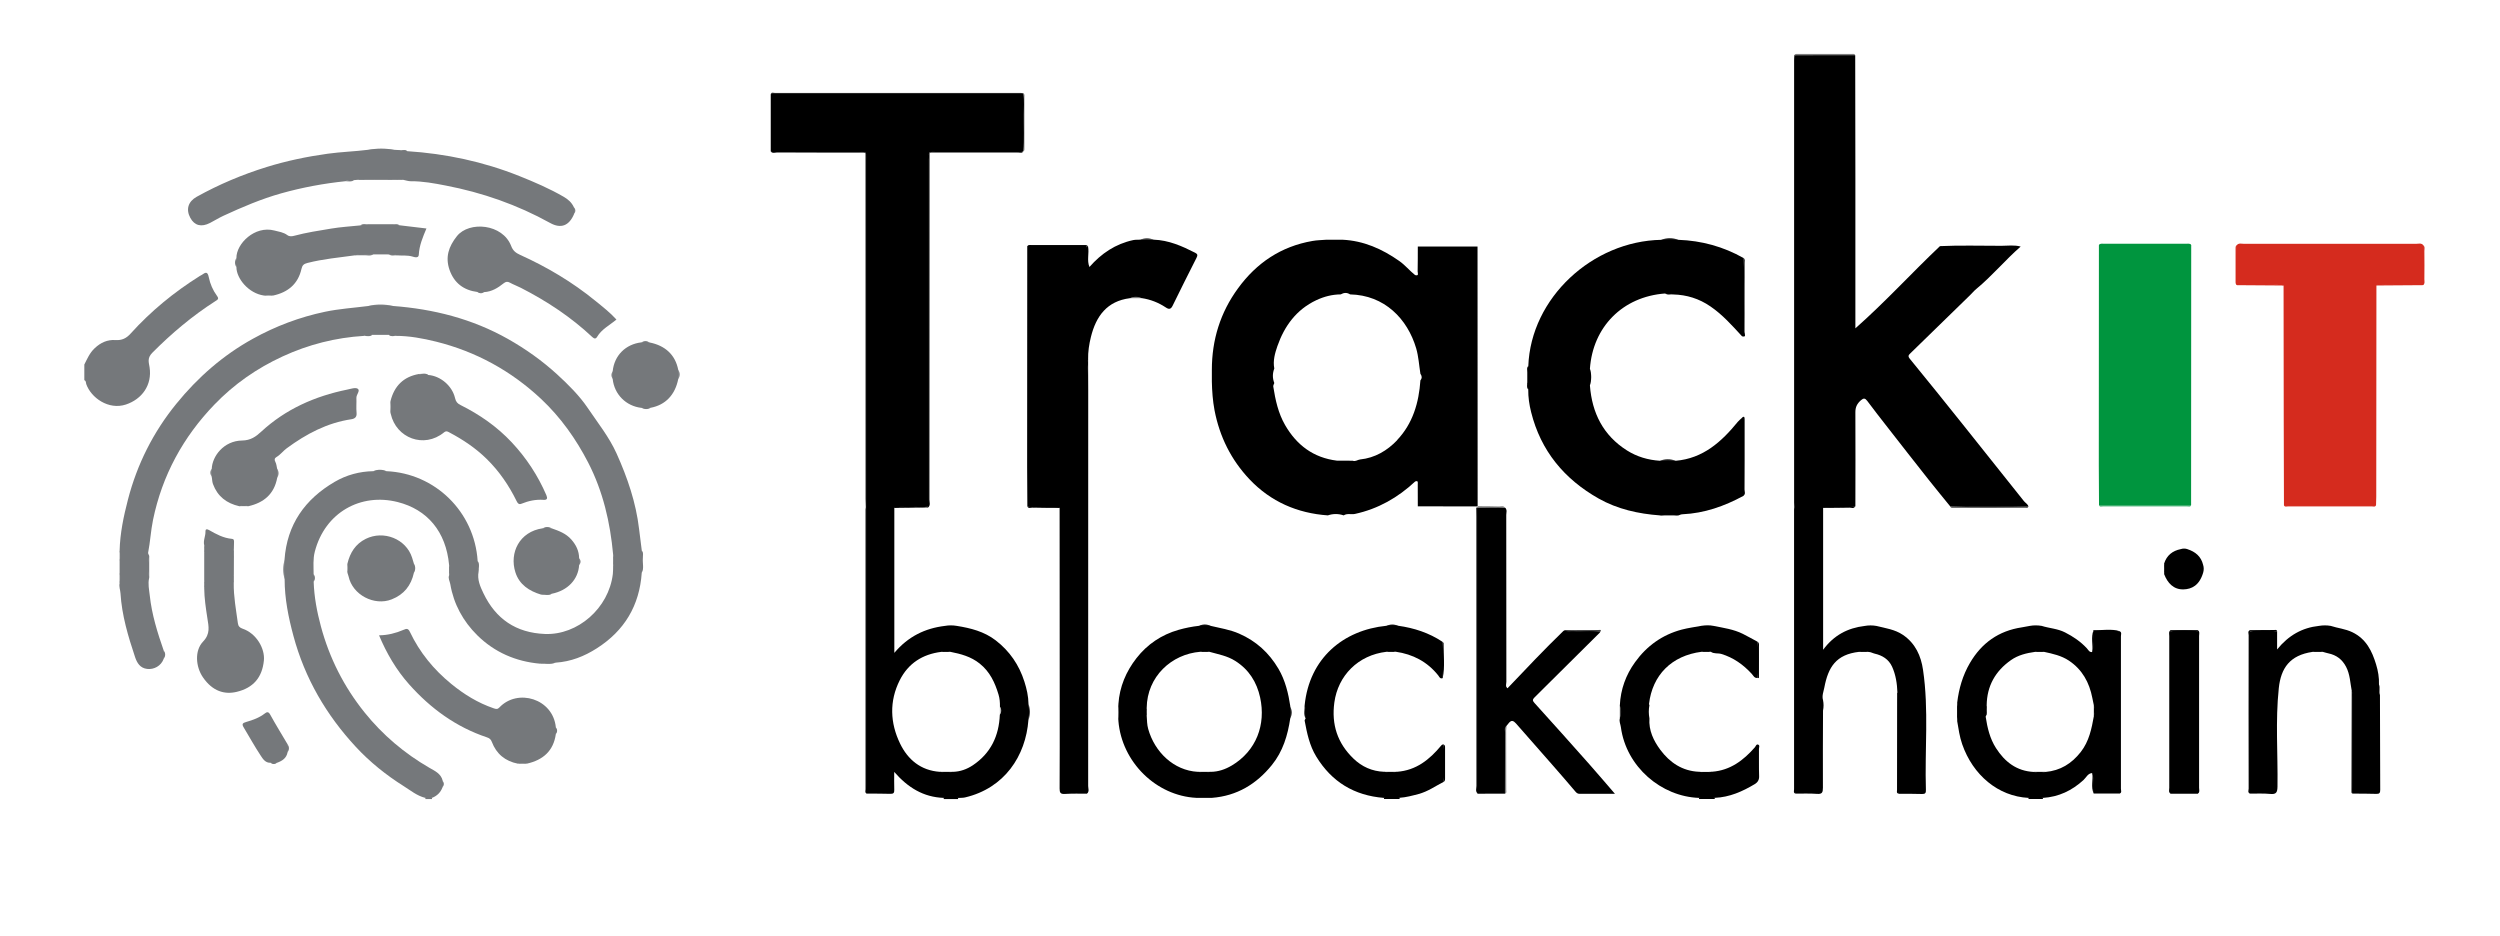 <?xml version="1.0" encoding="UTF-8"?>
<svg id="Livello_1" xmlns="http://www.w3.org/2000/svg" viewBox="0 0 460.43 172.43">
  <defs>
    <style>
      .cls-1 {
        fill: #00953e;
      }

      .cls-2 {
        fill: #3f3f3f;
      }

      .cls-3 {
        fill: #bfbfbf;
      }

      .cls-4 {
        fill: #d52b1e;
      }

      .cls-5 {
        fill: #414141;
      }

      .cls-6 {
        fill: #75787b;
      }

      .cls-7 {
        fill: #3faf6e;
      }

      .cls-8 {
        fill: #7f7f7f;
      }

      .cls-9 {
        fill: #404040;
      }
    </style>
  </defs>
  <path class="cls-6" d="m15.52,67.16c.54-1.07.99-2.16,1.92-3.03,1.11-1.05,2.36-1.6,3.83-1.5,1.19.08,2.01-.33,2.79-1.2,3.73-4.13,8-7.63,12.72-10.59.13-.08.28-.14.41-.23.62-.43,1.03-.7,1.26.44.24,1.22.76,2.41,1.51,3.44.39.53.19.67-.28.96-4.25,2.72-8.07,5.94-11.63,9.52-.99,1-.63,1.79-.5,2.68.5,3.3-1.44,5.88-4.36,6.85-3.2,1.06-6.42-1.24-7.31-3.77-.08-.24,0-.59-.35-.71v-2.87Z"/>
  <path d="m257.77,146.95c0,.07,0,.13-.01.2h-2.88c.02-.07.02-.14,0-.21.97-.59,1.94-.6,2.9,0Z"/>
  <path d="m312.92,147.16c0-.07,0-.14-.01-.21.97-.6,1.94-.6,2.9,0,0,.07-.01.13-.01.2h-2.88Z"/>
  <path d="m376.25,146.95c0,.07-.01.13-.01.2h-2.64c0-.07,0-.13-.01-.2.89-.59,1.78-.59,2.66,0Z"/>
  <path d="m173.81,147.16c0-.07,0-.14-.01-.21.89-.58,1.78-.59,2.66.01,0,.07,0,.13-.01.2h-2.64Z"/>
  <path class="cls-6" d="m78.35,147.16c0-.07,0-.13-.01-.2.4-.39.81-.39,1.22,0,0,.07-.01.14,0,.21h-1.2Z"/>
  <path d="m342.41,120.05c-4.28.48-5.71,2.83-6.42,6.58-.14.74-.48,1.51-.24,2.31.13.64.13,1.29,0,1.93-.01,4.74-.05,9.48-.02,14.22,0,.86-.15,1.19-1.08,1.12-1.31-.1-2.63-.04-3.95-.05-.27-.4-.13-.85-.14-1.28,0-17.12,0-34.25,0-51.37,0-27.3,0-54.61,0-81.91,0-.48-.06-.96.06-1.43.81-.28,1.66-.11,2.48-.12,2.47-.03,4.95-.02,7.42,0,.39,0,.8-.13,1.16.14,0,7.57.02,15.15.03,22.72,0,9.13,0,18.26,0,27.56,5.5-4.85,10.35-10.19,15.58-15.14,3.77-.18,7.55-.05,11.32-.06,1.18,0,2.37-.19,3.54.14-2.84,2.47-5.24,5.39-8.15,7.79-.43.35-.79.79-1.19,1.18-3.65,3.56-7.29,7.12-10.95,10.67-.37.36-.53.54-.09,1.07,3.3,4.02,6.55,8.08,9.8,12.14,3.73,4.67,7.45,9.35,11.18,14.03.27.33.69.53.83.97-.03.02-.07.06-.1.06-4.76.11-9.52.16-14.27-.02-1.35-1.66-2.71-3.31-4.04-4.99-2.54-3.21-5.06-6.44-7.58-9.67-1.25-1.6-2.49-3.19-3.7-4.81-.38-.51-.67-.54-1.14-.13-.69.6-1.05,1.24-1.04,2.23.04,5.78,0,11.56,0,17.34-1.56.29-3.13.04-4.69.14-.42.02-.87-.15-1.25.15v26.11c1.98-2.69,4.54-4.02,7.65-4.39.72-.13,1.45-.13,2.17,0,1.67.42,3.37.63,4.87,1.64,2.32,1.57,3.34,3.9,3.71,6.45,1.09,7.34.3,14.74.53,22.11.02.55-.11.77-.71.75-1.43-.05-2.87-.03-4.31-.04-.27-.4-.13-.85-.13-1.28-.01-5.37,0-10.73-.01-16.1,0-.43.08-.88-.09-1.3-.06-1.63-.3-3.23-.98-4.73-.63-1.38-1.81-2.08-3.21-2.4-.38-.09-.72-.31-1.11-.31-.56-.15-1.13-.13-1.69-.01Z"/>
  <path class="cls-6" d="m79.56,146.95c-.41,0-.81,0-1.22,0-1.53-.37-2.72-1.37-4.01-2.18-3.22-2.03-6.19-4.41-8.77-7.19-5.47-5.89-9.42-12.66-11.52-20.47-.92-3.43-1.62-6.87-1.62-10.43-.15-1.2-.12-2.4-.02-3.6.45-6.48,3.77-11.15,9.26-14.35,2.15-1.25,4.55-1.91,7.07-1.95.82-.17,1.63-.16,2.45,0,8.93.39,16.2,7.44,16.79,16.53.24.63-.07,1.32.18,1.95-.3,1.47.31,2.8.89,4.01,2.26,4.71,5.98,7.28,11.33,7.49,6,.24,11.75-4.72,12.5-11.05.06-.47.03-.95.05-1.43.13-.72.13-1.44,0-2.16-.54-5.9-1.85-11.59-4.58-16.9-2.26-4.39-5.09-8.37-8.69-11.75-5.52-5.17-11.99-8.72-19.34-10.55-2.43-.6-4.92-1.07-7.46-1.06-.38-.24-.84.02-1.23-.19h-3.11c-.47.21-1-.06-1.47.19-5.23.32-10.2,1.58-14.98,3.78-4.76,2.19-8.97,5.13-12.56,8.86-5.77,5.99-9.63,13.05-11.32,21.26-.41,2-.51,4.04-.9,6.03-.03.16.12.36.19.55-.15,1.37-.15,2.74,0,4.11-.26,1.08,0,2.16.11,3.21.37,3.5,1.42,6.85,2.57,10.16.16.5.14.99.01,1.49-.49,1.37-1.83,2.03-3.05,1.89-1.33-.16-1.87-1.12-2.23-2.17-1.28-3.83-2.44-7.7-2.69-11.77-.04-.62-.31-1.22-.16-1.86.12-.64.13-1.28,0-1.92,0-.72,0-1.43,0-2.15.14-.64.13-1.28,0-1.92.08-3.2.73-6.3,1.53-9.38,1.69-6.53,4.67-12.45,8.91-17.66,3.94-4.85,8.59-8.94,14.12-11.99,4.18-2.32,8.61-3.98,13.26-4.96,2.61-.55,5.29-.72,7.95-1.06,1.52-.14,3.04-.12,4.56-.01,7.48.56,14.62,2.37,21.18,6.07,3.26,1.84,6.3,4,9.08,6.54,2.08,1.91,4.08,3.89,5.65,6.21,1.84,2.73,3.92,5.32,5.29,8.36,2,4.45,3.57,9.02,4.14,13.9.15,1.32.33,2.65.5,3.97.18.49.05,1,.09,1.5-.05.87.11,1.74-.1,2.61-.42,6.02-3.18,10.64-8.27,13.89-2.31,1.48-4.8,2.46-7.57,2.64-.96.25-1.95-.08-2.91.19-4.45-.4-8.37-2.1-11.54-5.23-2.61-2.58-4.35-5.75-4.97-9.42-.09-.53-.44-1.04-.22-1.61.13-.64.14-1.28,0-1.92-.57-6.18-4.04-10.22-9.48-11.59-6.79-1.71-13.37,1.9-15.25,9.13-.36,1.38-.22,2.75-.22,4.13.14.48.12.96.01,1.44.09,2.79.61,5.52,1.33,8.2,1.57,5.84,4.26,11.15,8.05,15.86,3.32,4.13,7.32,7.52,11.92,10.18,1.02.59,2.14,1.07,2.46,2.38.09.41.13.82-.03,1.22-.35.94-1,1.58-1.93,1.94Z"/>
  <path d="m305.7,94.92c-3.96-.29-7.79-1.14-11.27-3.1-6.33-3.58-10.66-8.78-12.44-15.92-.34-1.36-.55-2.75-.53-4.16-.14-.4-.05-.82-.07-1.23,0-.62,0-1.24,0-1.86.03-.41-.07-.83.08-1.24.47-12.55,11.83-23.01,24.47-23.24,1.06-.16,2.12-.16,3.18,0,4.27.15,8.27,1.25,11.99,3.35.19,2.38.05,4.76.08,7.14.03,2.11.02,4.21,0,6.32,0,.32.29.83-.36.95-1.81-1.97-3.58-3.97-5.82-5.5-2.08-1.43-4.36-2.14-6.86-2.2-.47-.25-1,.03-1.47-.18-7.91.58-13.33,6.23-13.86,13.84.12,1.04.12,2.09,0,3.13.39,5.05,2.44,9.16,6.81,11.93,1.85,1.17,3.9,1.77,6.09,1.91.97-.13,1.93-.12,2.9,0,5.04-.43,8.43-3.49,11.43-7.17.22-.27.51-.49.77-.73.44,0,.38.32.38.59,0,4.49.01,8.98,0,13.47,0,.13-.08.22-.14.32-3.49,1.89-7.17,3.19-11.17,3.37-.29.01-.52.12-.77.22-1.13-.15-2.27-.15-3.4,0Z"/>
  <path d="m208.09,54.92c-4.22.54-6.22,3.31-7.17,7.12-.34,1.37-.55,2.75-.52,4.16-.18.57-.05,1.15-.09,1.73,0,25.61,0,51.23,0,76.84,0,.47.15.96-.13,1.4-1.36,0-2.72-.03-4.07.05-.83.05-.96-.26-.96-1,.03-5.14.02-10.29.02-15.43,0-12.08-.01-24.16-.02-36.25-1.23-.34-2.49-.06-3.73-.16-.74-.06-1.49.15-2.21-.13-.01-2.43-.04-4.86-.04-7.3,0-13.52.01-27.04.02-40.56.36-.27.77-.14,1.15-.14,3.22-.01,6.45,0,9.67,0,.68.9.11,1.94.31,2.89.08.35-.32.87.33,1.03,2.17-2.48,4.79-4.25,8.05-4.95.42-.09.87-.05,1.3-.08.82-.16,1.64-.16,2.45,0,2.79.09,5.25,1.18,7.68,2.42.46.23.46.47.23.93-1.5,2.94-2.96,5.89-4.41,8.84-.33.66-.68.68-1.28.27-1.33-.88-2.79-1.45-4.38-1.69-.73-.15-1.47-.15-2.2,0Z"/>
  <path class="cls-4" d="m420.64,93.02c-.01-5.18-.03-10.37-.04-15.55-.01-8.29-.02-16.59-.03-24.88-.92-.34-1.88-.1-2.82-.14-1.94-.09-3.89.12-5.82-.11-.11-2.4-.19-4.8.04-7.19h0c.33-.21.7-.12,1.05-.12,10.73,0,21.46,0,32.19,0,.35,0,.72-.1,1.05.12h0c.24,2.38.13,4.78.06,7.17-2.46.28-4.92.04-7.38.13-.42.02-.88-.15-1.27.14,0,12.96-.02,25.92-.03,38.88,0,.52-.02,1.04-.04,1.55-.21.17-.45.13-.69.13-5.19,0-10.38,0-15.58,0-.24,0-.48.04-.69-.13Z"/>
  <path class="cls-1" d="m403.56,45.16c0,15.95-.01,31.9-.02,47.85-.21.17-.45.13-.69.13-5.19,0-10.38,0-15.58,0-.24,0-.48.04-.69-.13-.01-2.43-.04-4.86-.04-7.3,0-13.52,0-27.04.02-40.56.19-.2.44-.15.68-.15,5.21,0,10.43,0,15.64,0,.23,0,.48-.05.68.15Z"/>
  <path d="m277.16,146.17c-1.66,0-3.32,0-4.98.01-.27-.36-.14-.77-.14-1.16,0-17.07,0-34.13,0-51.2-.01-.17.05-.3.18-.4,1.66,0,3.32-.15,4.97.08h0c.22.41.11.86.11,1.29,0,10.25,0,20.51.03,30.76,0,.39-.37.96.31,1.21,3.39-3.56,6.76-7.14,10.29-10.55.08-.07.19-.1.29-.15,1.82.19,3.65.02,5.48.1.33.01.82-.31.99.3-4.02,3.99-8.03,7.99-12.06,11.97-.4.4-.41.61-.02,1.04,3.39,3.74,6.75,7.5,10.1,11.28,1.55,1.75,3.06,3.53,4.72,5.45-2.3,0-4.4,0-6.5,0-.35,0-.55-.14-.78-.41-1.37-1.62-2.76-3.22-4.16-4.82-2.26-2.58-4.52-5.14-6.78-7.72-.94-1.08-1.29-.02-1.8.48-.22,2.93-.02,5.86-.1,8.79-.04,1.22.17,2.44-.13,3.65Z"/>
  <path class="cls-6" d="m105.74,39.39c-.92,2.21-2.44,2.78-4.43,1.67-6.03-3.34-12.47-5.59-19.23-6.89-2.11-.41-4.25-.81-6.43-.79-.46,0-.92-.17-1.38-.26-.44-.17-.89-.05-1.34-.09-.54,0-1.07,0-1.61,0-.76,0-1.52,0-2.28,0-.61,0-1.22,0-1.83,0-.45.04-.91-.09-1.36.09-.24.02-.47.04-.71.06-.47.23-1-.07-1.46.19-4.03.41-8,1.15-11.89,2.24-3.67,1.03-7.17,2.53-10.62,4.12-.85.39-1.65.9-2.49,1.33-1.6.82-2.85.49-3.62-.92-.85-1.56-.43-3.01,1.17-3.9,4.1-2.28,8.4-4.09,12.88-5.48,3.68-1.14,7.43-1.92,11.25-2.45,2.47-.34,4.95-.41,7.41-.72,1.6-.13,3.2-.14,4.8,0,.4.02.8.04,1.19.06.38.22.84-.04,1.22.19,7.12.46,14.03,1.93,20.66,4.58,2.8,1.12,5.57,2.31,8.19,3.83.81.47,1.46,1.05,1.86,1.91.15.4.12.8.02,1.2Z"/>
  <path d="m429.25,115.27c1.31.43,2.67.54,3.97,1.16,2.57,1.24,3.64,3.47,4.39,5.94.36,1.18.58,2.43.53,3.69.26.63-.05,1.31.18,1.95.01,5.82.02,11.64.05,17.46,0,.56-.14.76-.72.74-1.44-.05-2.87-.04-4.31-.05-.25-.41-.12-.85-.12-1.28,0-5.44,0-10.88-.01-16.31,0-.43.07-.87-.08-1.3-.29-1.5-.31-3.06-1.05-4.47-.71-1.36-1.78-2.16-3.26-2.47-.34-.07-.67-.18-1-.27-.64-.15-1.29-.15-1.93,0-4.16.61-5.81,2.97-6.2,6.68-.64,6.03-.15,12.09-.24,18.13-.02,1.06-.22,1.46-1.34,1.35-1.23-.12-2.47-.05-3.71-.06-.19-.24-.13-.53-.13-.81,0-9.53,0-19.05,0-28.58,0-.16.01-.32.04-.47,1.69-.27,3.38-.22,5.07-.02v3.33c2.13-2.62,4.64-4.01,7.7-4.34.72-.12,1.45-.13,2.17,0Z"/>
  <path d="m315.81,146.95c-.97,0-1.93,0-2.9,0-6.92-.23-13.41-5.71-14.39-13.03-.07-.54-.35-1.04-.19-1.61.14-.8.14-1.61,0-2.41.14-2.93,1.1-5.59,2.8-7.94,2.15-2.99,5.02-5.06,8.62-6.01,1.19-.31,2.43-.47,3.65-.7.73-.1,1.45-.13,2.18.02,1.83.37,3.7.62,5.4,1.47.92.46,1.81.97,2.71,1.45.26,2.22.21,4.44.03,6.66-.61.11-.81-.44-1.11-.76-1.56-1.69-3.36-2.98-5.59-3.65-.64-.19-1.35.02-1.93-.4-.57-.12-1.13-.13-1.7,0-5.53.7-9.07,4.3-9.69,9.62,0,.07.05.14.08.21-.16.81-.15,1.62,0,2.44-.16,2.21.77,4.12,2,5.78,1.74,2.34,4.06,3.93,7.14,4.05.8.13,1.61.15,2.41-.01,3.34-.25,5.77-2.1,7.87-4.5.17-.2.25-.58.54-.51.44.1.21.54.21.81.02,1.67-.03,3.35.03,5.02.03.71-.3,1.16-.8,1.46-2.27,1.36-4.65,2.42-7.36,2.53Z"/>
  <path d="m257.77,146.95h-2.9c-5.45-.43-9.6-2.94-12.45-7.61-1.25-2.04-1.71-4.32-2.14-6.61-.02-.12.12-.27.18-.41-.25-.8.07-1.64-.18-2.44.87-8.62,7.08-13.84,15.07-14.63.73-.12,1.45-.13,2.18,0,2.91.41,5.65,1.3,8.12,2.94.28,2.23.16,4.46.06,6.7-.49.21-.64-.26-.82-.49-2.02-2.53-4.67-3.91-7.84-4.37-.57-.12-1.13-.14-1.69.01-5.25.61-8.94,4.4-9.61,9.34-.55,4.07.58,7.5,3.52,10.33,1.55,1.5,3.43,2.34,5.61,2.43.8.15,1.61.15,2.41,0,3.52-.25,6-2.25,8.13-4.82.16-.19.27-.22.46-.22.24,2.3.25,4.6,0,6.9-1.52.77-2.9,1.78-4.61,2.23-1.16.31-2.3.62-3.5.7Z"/>
  <path class="cls-6" d="m95.38,140.65c-2.34-.47-3.96-1.79-4.81-4.04-.16-.43-.42-.66-.89-.81-5.69-1.9-10.37-5.32-14.32-9.75-2.37-2.66-4.16-5.72-5.55-9.04,1.61-.02,3.09-.4,4.51-1.01.57-.25.85-.29,1.18.39,1.79,3.77,4.37,6.92,7.6,9.56,2.36,1.93,4.92,3.51,7.82,4.5.43.15.72.21,1.05-.15,3.35-3.56,9.88-1.64,10.4,3.65.13.41.13.82,0,1.24-.43,3.11-2.36,4.78-5.31,5.45-.56-.13-1.12-.13-1.68,0Z"/>
  <path class="cls-6" d="m48.61,54.43c-2.84-.4-5.06-3.15-5.07-5.22-.13-.56-.12-1.13,0-1.69-.03-2.64,3.38-6.01,6.98-5.07.84.22,1.69.32,2.41.86.39.29.87.22,1.27.11,2.23-.6,4.52-.94,6.79-1.32,1.78-.3,3.59-.4,5.39-.59.5-.17,1.01-.05,1.51-.09,1.46,0,2.93,0,4.39,0,.43.02.87-.06,1.3.07,1.64.19,3.27.39,4.96.59-.66,1.57-1.32,3.11-1.41,4.84-.03.7-.84.43-1.17.33-.95-.28-1.89-.14-2.84-.22-.47-.24-1,.02-1.47-.17-.96,0-1.91,0-2.87-.01-.53.17-1.07.04-1.6.08-.59.05-1.19-.1-1.77.09-2.94.41-5.9.67-8.79,1.41-.66.17-.94.4-1.1,1.1-.62,2.77-2.49,4.31-5.21,4.9-.56-.13-1.12-.13-1.68,0Z"/>
  <path class="cls-6" d="m71.92,73.87c.69-2.77,2.38-4.49,5.24-4.99.55.23,1.16-.06,1.71.18,2.23.17,4.41,1.97,4.94,4.27.16.69.45.99,1.01,1.27,3.53,1.76,6.72,3.98,9.42,6.86,2.69,2.87,4.82,6.11,6.38,9.73.25.59.18.92-.53.87-1.41-.1-2.74.18-4.04.71-.48.2-.7-.05-.91-.49-1.42-2.89-3.22-5.52-5.52-7.77-2.01-1.97-4.33-3.53-6.81-4.84-.31-.16-.59-.4-1.04-.03-3.69,3.02-8.8,1.04-9.8-3.4-.02-.08-.04-.15-.06-.23.13-.72.14-1.44,0-2.16Z"/>
  <path class="cls-6" d="m87.95,53.78c-2.55-.32-4.31-1.65-5.16-4.08-.81-2.34-.17-4.29,1.37-6.22,2.25-2.8,8.42-2.28,9.99,1.84.32.84.82,1.25,1.64,1.62,4.96,2.24,9.61,5,13.84,8.45,1.35,1.1,2.73,2.17,3.9,3.46-1.23,1.04-2.72,1.76-3.57,3.2-.23.39-.51.36-.86.04-3.93-3.69-8.38-6.63-13.17-9.08-.66-.34-1.37-.59-2.02-.95-.45-.25-.75-.2-1.16.12-1.05.84-2.19,1.55-3.6,1.62-.4.11-.8.12-1.2-.01Z"/>
  <path class="cls-6" d="m51.05,88.02c-.56,2.97-2.46,4.57-5.31,5.21-.56-.13-1.12-.12-1.68,0-2.32-.53-3.99-1.79-4.84-4.09-.17-.47-.13-.92-.24-1.37-.1-.48-.13-.96.02-1.44.09-2.29,2.19-5.15,5.6-5.2,1.56-.02,2.53-.72,3.49-1.61,4.52-4.18,9.91-6.55,15.87-7.77.65-.13,1.51-.44,1.93-.15.51.34-.27,1.06-.25,1.67.04.92-.06,1.84.03,2.75.08.78-.31,1.09-.94,1.19-4.48.66-8.33,2.71-11.92,5.35-.67.49-1.16,1.19-1.9,1.62-.34.2-.42.48-.19.9.2.36.22.83.32,1.24.13.57.13,1.14,0,1.71Z"/>
  <path class="cls-6" d="m37.62,100.45c-.25-.88.26-1.7.22-2.58-.02-.4.22-.49.64-.26,1.32.76,2.66,1.49,4.23,1.63.41.04.39.33.39.61,0,.44-.02.87-.03,1.31-.19.52-.05,1.05-.09,1.58,0,1.02,0,2.04,0,3.06.04.53-.08,1.07.07,1.59-.04,2.49.43,4.93.76,7.39.07.55.35.83.85,1,2.56.86,4.16,3.66,3.94,5.87-.31,3.11-1.94,5.04-5.01,5.77-2.21.53-4.43-.08-6.21-2.67-1.36-1.98-1.56-4.94.02-6.59,1.37-1.43,1.03-2.76.79-4.32-.28-1.82-.56-3.65-.58-5.5.14-.48.14-.96,0-1.44,0-1.68,0-3.35,0-5.03.15-.48.14-.96,0-1.44Z"/>
  <path d="m404.75,146.18c-1.66,0-3.32,0-4.97,0-.22-.23-.14-.53-.14-.8,0-9.54,0-19.08,0-28.63,0-.16.01-.32.05-.47,1.71-.26,3.43-.19,5.14-.03.12.31.07.63.07.95,0,9.31,0,18.63,0,27.94,0,.35.12.72-.14,1.04Z"/>
  <path class="cls-6" d="m76.23,105.49c-.52,2.34-1.81,4-4.1,4.9-3.2,1.26-7.2-.83-7.93-4.22-.05-.23-.14-.44-.21-.67.15-.57.15-1.14,0-1.71.48-2,1.48-3.61,3.38-4.55,3.28-1.62,7.41,0,8.52,3.45.12.37.23.74.34,1.12.12.56.12,1.12,0,1.68Z"/>
  <path class="cls-6" d="m99.68,109.52c-2.2-.66-4.03-1.83-4.76-4.12-1.14-3.59.74-7.48,5.01-8.1.56-.11,1.12-.13,1.68.01,1.32.46,2.61.93,3.6,2.04.9,1.02,1.43,2.12,1.45,3.47.14.42.15.83,0,1.25-.17,2.66-2.12,4.7-5.03,5.28-.64.23-1.32-.06-1.96.17Z"/>
  <path class="cls-6" d="m119.62,63.07c2.93.57,4.77,2.33,5.29,5.04.15.57.13,1.14,0,1.71-.58,2.91-2.35,4.76-5.07,5.28-.56.14-1.12.11-1.69.02-2.85-.32-5.01-2.48-5.31-5.32-.13-.48-.12-.96,0-1.44.3-2.89,2.37-4.97,5.3-5.31.49-.11.98-.13,1.47.01Z"/>
  <path class="cls-6" d="m49.81,140.48c-.91.04-1.38-.68-1.76-1.26-1.13-1.71-2.12-3.5-3.17-5.25-.37-.61-.23-.81.48-1.01,1.2-.34,2.39-.77,3.41-1.56.33-.26.66-.4.98.19,1.02,1.85,2.13,3.66,3.21,5.48.16.49.15.99,0,1.49-.2,1.08-.99,1.58-1.93,1.92-.4.13-.81.13-1.21,0Z"/>
  <path d="m402.86,101.14c1.45.47,2.52,1.33,2.89,2.88.16.5.15.99,0,1.49-.7,2.31-2.1,3-3.62,3.04-1.82.04-2.93-1.17-3.56-2.82.14-.65.13-1.29,0-1.94.48-1.51,1.54-2.35,3.07-2.66.4-.13.81-.13,1.21,0Z"/>
  <path d="m330.69,10.2c0,.52-.03,1.04-.03,1.56,0,26.78,0,53.55,0,80.33,0,.48-.01.96-.02,1.44-.08.1-.14.08-.17-.04-.01-.32-.04-.64-.04-.95,0-27.13,0-54.26,0-81.39,0-.32.03-.64.04-.95.08-.12.15-.11.22.01Z"/>
  <path d="m200.17,146.17c0-.52.02-1.04.02-1.55,0-25.13,0-50.25,0-75.38,0-.52.03-1.03.05-1.55.02-.13.07-.14.16-.05,0,1.39.02,2.79.02,4.18,0,24.31,0,48.63-.01,72.94,0,.47.28,1.02-.25,1.41Z"/>
  <path d="m170.9,93.24c.01-.48.04-.96.04-1.43,0-20.79,0-41.57.01-62.36,0-.43-.24-.95.24-1.31,0,21.3,0,42.59-.02,63.89,0,.48.25,1.03-.25,1.44-.07-.04-.09-.09-.08-.14.02-.05.04-.08.06-.08Z"/>
  <path d="m159.41,28.13c.35.21.24.56.24.86,0,21.51-.01,43.02-.02,64.53-.08.09-.14.08-.17-.04-.01-.52-.04-1.04-.04-1.55,0-21.27,0-42.54-.01-63.8Z"/>
  <path d="m159.46,93.49c.06,0,.12.02.17.04,0,16.99.01,33.98.02,50.97,0,.56.02,1.12.02,1.67-.44-.15-.26-.54-.26-.81,0-17.17,0-34.34,0-51.51,0-.12.02-.24.04-.36Z"/>
  <path d="m272.16,93.51c0,17.56.01,35.12.02,52.67-.51-.4-.26-.96-.26-1.44-.01-16.55-.01-33.09-.01-49.64,0-.52-.01-1.04-.02-1.55.08-.11.17-.12.27-.04Z"/>
  <path d="m330.47,93.49c.06,0,.12.02.17.04,0,16.99.01,33.98.02,50.97,0,.56.02,1.12.02,1.67-.44-.15-.26-.54-.26-.81,0-17.17,0-34.34,0-51.51,0-.12.02-.24.04-.36Z"/>
  <path class="cls-2" d="m188.4,17.38c-10.42,0-20.83-.02-31.25-.03-5.07,0-10.14,0-15.21.01.14-.47.54-.24.8-.24,15.1-.01,30.21-.01,45.31,0,.12,0,.24.03.36.04.08.05.11.11.08.15-.03.04-.06.07-.09.07Z"/>
  <path class="cls-4" d="m446.27,45.14c-11.43,0-22.86,0-34.29,0,.34-.42.82-.24,1.23-.24,10.61-.01,21.22-.01,31.83,0,.41,0,.89-.18,1.23.24Z"/>
  <path d="m277.63,126.77c-.1.22-.32.34-.4.07-.1-.33-.05-.71-.05-1.07,0-10.75,0-21.51,0-32.26.46.37.23.89.23,1.33.02,10.24,0,20.47.02,30.71,0,.4-.22.87.19,1.22Z"/>
  <path d="m414.38,116.28c0,9.96,0,19.92,0,29.88-.47-.2-.24-.62-.24-.92-.02-9.42-.02-18.83,0-28.25,0-.31-.22-.72.23-.93.08.05.11.09.09.14-.03.05-.05.08-.08.08Z"/>
  <path d="m399.78,116.28c0,9.97,0,19.93,0,29.9-.45-.27-.26-.72-.26-1.08-.01-9.32-.01-18.64,0-27.96,0-.37-.17-.81.26-1.09.06.05.08.1.06.15-.02.05-.04.08-.06.08Z"/>
  <path d="m404.75,146.18c0-9.97,0-19.93,0-29.9-.06-.05-.08-.1-.06-.16.02-.05.04-.08.06-.08.44.28.26.72.26,1.09,0,9.32,0,18.64,0,27.96,0,.37.19.81-.26,1.08Z"/>
  <path d="m390.37,146.16c0-9.97.01-19.94.02-29.91.43.24.22.64.22.96.01,9.35.01,18.69,0,28.04,0,.3.23.72-.24.91Z"/>
  <path d="m433.12,127.27c.34.38.19.83.19,1.25.02,5.88.02,11.76.02,17.64-.29-.03-.25-.25-.25-.44.01-6.15.03-12.3.04-18.46Z"/>
  <path d="m349.4,127.49c.39.36.2.82.2,1.24.02,5.81.03,11.63.04,17.44-.4-.11-.26-.45-.26-.69,0-5.99.01-11.99.02-17.98Z"/>
  <path class="cls-2" d="m141.95,27.87c5.42,0,10.83,0,16.25.02.41,0,.89-.2,1.22.24-5.44,0-10.87,0-16.31-.03-.38,0-.87.29-1.16-.24Z"/>
  <path class="cls-2" d="m171.16,28.11c.36-.39.83-.21,1.24-.21,5.34-.01,10.69-.01,16.03-.01-.17.43-.55.23-.82.23-5.48,0-10.97,0-16.45,0Z"/>
  <path class="cls-1" d="m403.56,45.16c-5.66,0-11.33,0-16.99,0,.19-.37.55-.27.85-.27,5.1,0,10.2,0,15.3,0,.3,0,.65-.1.85.27Z"/>
  <path class="cls-4" d="m420.64,93.02c5.65,0,11.3,0,16.95,0-.12.4-.46.25-.7.25-5.19,0-10.37,0-15.56,0-.24,0-.58.15-.7-.25Z"/>
  <path class="cls-7" d="m386.59,93.02c5.65,0,11.3,0,16.95,0-.11.41-.45.24-.69.25-5.19.01-10.38.01-15.57,0-.24,0-.58.16-.69-.24Z"/>
  <path d="m321.05,91.32c0-4.52.02-9.03.02-13.55,0-.29.13-.65-.26-.83.48-.41.5-.05.5.31,0,.72,0,1.43,0,2.15,0,3.58.01,7.17-.02,10.75,0,.38.27.88-.25,1.17Z"/>
  <path d="m320.82,61.92c.47-.32.24-.8.24-1.2.03-4.4.03-8.81.04-13.21.33.23.2.58.2.87,0,4.28.01,8.56-.01,12.85,0,.23.41.98-.47.69Z"/>
  <path class="cls-2" d="m359.18,93.29c4.79-.01,9.58-.02,14.38-.03-.05.37-.35.25-.55.25-4.4,0-8.81,0-13.21,0-.22,0-.49.07-.62-.22Z"/>
  <path class="cls-8" d="m277.16,146.17c0-3.73.01-7.47.03-11.2,0-.41-.18-.88.2-1.24,0,3.92.02,7.84.02,11.76,0,.24.14.58-.26.69Z"/>
  <path class="cls-8" d="m330.69,10.2c-.07-.01-.15-.02-.22-.01.1-.3.37-.26.59-.26,3.34,0,6.69,0,10.03,0,.22,0,.5-.07.57.26-3.66,0-7.32,0-10.98.01Z"/>
  <path d="m200.16,45.4c-3.66,0-7.32,0-10.98,0,.15-.33.45-.27.72-.27,3.25,0,6.51,0,9.76,0,.28,0,.57-.03.73.27-.08.08-.16.08-.23,0Z"/>
  <path class="cls-8" d="m188.4,17.38c.01-.07.02-.15.01-.22.36.14.26.45.26.71,0,3.14,0,6.27,0,9.41,0,.23.05.49-.22.62-.02-3.51-.04-7.02-.06-10.52Z"/>
  <path class="cls-4" d="m437.66,52.58c.3-.5.79-.25,1.19-.25,2.46-.04,4.93-.03,7.39-.05.08.06.11.11.08.16-.03.05-.06.08-.09.08-2.86.02-5.71.04-8.57.06Z"/>
  <path class="cls-4" d="m412,52.28c2.46.01,4.93,0,7.39.05.39,0,.88-.24,1.19.25-2.86-.02-5.71-.04-8.57-.06-.09-.05-.12-.1-.09-.16.03-.05.06-.08.08-.08Z"/>
  <path class="cls-4" d="m412,52.28c0,.08,0,.16,0,.24-.3-.16-.27-.45-.27-.73,0-2.01,0-4.03,0-6.04,0-.24,0-.48.25-.62,0,2.38.01,4.77.02,7.15Z"/>
  <path class="cls-4" d="m446.24,52.52c0-.08,0-.16,0-.24,0-2.38.01-4.77.02-7.15.4.3.24.72.24,1.1.02,1.74.02,3.47,0,5.21,0,.37.16.81-.27,1.08Z"/>
  <path d="m323.71,124.86c0-2.22-.02-4.44-.03-6.66.36.2.27.54.27.85,0,1.91,0,3.82,0,5.73,0,.03-.03.09-.05.1-.06,0-.13,0-.19,0Z"/>
  <path class="cls-9" d="m294.67,116.46c-1.6-.44-3.23-.06-4.85-.2-.54-.05-1.12.19-1.62-.19,2.03-.01,4.07-.03,6.1-.03.2,0,.85-.22.36.42Z"/>
  <path d="m265.87,144.02c0-2.3,0-4.6,0-6.9.28.11.27.36.27.59,0,1.9,0,3.8,0,5.7,0,.25-.04.47-.28.61Z"/>
  <path d="m265.7,124.91c-.02-2.23-.04-4.46-.06-6.7.08.08.23.15.23.23-.04,2.16.29,4.32-.17,6.47Z"/>
  <path d="m170.9,93.24c.01.07.02.15.02.22-2.07.03-4.13.05-6.2.08.27-.45.71-.26,1.07-.26,1.7-.03,3.4-.03,5.11-.04Z"/>
  <path d="m189.2,93.26c1.62,0,3.25,0,4.87.02.36,0,.81-.19,1.07.26-1.67-.01-3.35,0-5.02-.05-.3,0-.72.23-.92-.24Z"/>
  <path d="m335.72,93.54c.35-.5.87-.25,1.31-.26,1.54-.04,3.09-.02,4.63-.03-.24.52-.7.23-1.04.24-1.63.04-3.27.04-4.9.05Z"/>
  <path d="m404.75,116.05c.02.08.02.15,0,.23-1.65,0-3.31,0-4.96,0-.03-.08-.03-.15,0-.23,1.66,0,3.31,0,4.97,0Z"/>
  <path class="cls-8" d="m272.15,93.52c.01-.1.03-.19.04-.29,1.3.01,2.61,0,3.91.05.36.01.8-.21,1.08.23-1.68,0-3.36.01-5.03.02Z"/>
  <path d="m414.38,116.28c0-.07,0-.15,0-.22,1.49-.01,2.97-.03,4.46-.03.2,0,.49-.11.54.25-1.66,0-3.33,0-4.99,0Z"/>
  <path class="cls-6" d="m72.6,27.62c-1.6,0-3.2,0-4.8,0,1.6-.33,3.2-.34,4.8,0Z"/>
  <path d="m390.4,116.25c-1.6,0-3.2.02-4.8.03-.07-.05-.1-.09-.07-.14.02-.05.04-.08.07-.08,1.6.05,3.22-.3,4.81.19Z"/>
  <path class="cls-6" d="m72.36,56.34c-1.52,0-3.04,0-4.56.01,1.52-.35,3.04-.33,4.56-.01Z"/>
  <path class="cls-6" d="m72.37,41.5c-1.53,0-3.06,0-4.59,0-.06-.05-.08-.1-.05-.14.03-.03.05-.05.08-.05,1.51,0,3.02,0,4.53,0,.08.03.11.07.09.11-.02.05-.04.07-.06.07Z"/>
  <path d="m385.35,142.38c-.02-.08-.08-.16-.06-.23.09-.3.25-.09.25.01.03.59.04,1.17.05,1.76,0,.75,0,1.49.01,2.24-.56-1.23-.09-2.53-.25-3.78Z"/>
  <path d="m385.59,116.06c0,.07,0,.15,0,.22,0,1.24,0,2.49-.02,3.73,0,.03-.03.09-.05.09-.06,0-.12-.02-.18-.03.16-1.33-.3-2.7.24-4.01Z"/>
  <path d="m200.16,45.4c.08-.01.15-.01.23,0,.24,1.25-.26,2.55.26,3.78-.6.49-.44-.11-.45-.34-.03-1.15-.03-2.3-.04-3.45Z"/>
  <path class="cls-6" d="m27.48,106.46c-.35-1.37-.34-2.74,0-4.11,0,1.37,0,2.74,0,4.11Z"/>
  <path class="cls-6" d="m52.41,103.09c0,1.2.01,2.4.02,3.6-.35-1.2-.33-2.4-.02-3.6Z"/>
  <path d="m305.7,94.92c1.13-.34,2.27-.34,3.4,0-1.13,0-2.27,0-3.4,0Z"/>
  <path class="cls-6" d="m42.87,105.95v-3.32c.05-.12.12-.12.2-.04,0,1.13-.01,2.26-.02,3.39-.07.08-.13.07-.18-.03Z"/>
  <path d="m360.44,129.41c.34,1.13.34,2.26,0,3.4,0-1.13,0-2.26,0-3.4Z"/>
  <path d="m309.11,44.15c-1.06,0-2.12,0-3.18,0,1.06-.35,2.12-.35,3.18,0Z"/>
  <path d="m292.81,71.01c0-1.04,0-2.09,0-3.13.33,1.04.32,2.09,0,3.13Z"/>
  <path d="m205.99,129.66c.32,1.04.33,2.09,0,3.13,0-1.04,0-2.09,0-3.13Z"/>
  <path d="m308.61,84.84c-.97,0-1.93,0-2.9,0,.97-.32,1.93-.32,2.9,0Z"/>
  <path class="cls-6" d="m99.44,122.22c.95-.42,1.94-.14,2.91-.19-.95.41-1.94.17-2.91.19Z"/>
  <path class="cls-2" d="m189.42,132.58c0-.98,0-1.96,0-2.93.36.98.36,1.96,0,2.93Z"/>
  <path class="cls-6" d="m118.18,105.51c0-.89.01-1.79.02-2.68.08-.09.14-.07.18.03-.07.88.28,1.79-.2,2.64Z"/>
  <path class="cls-6" d="m69.01,32.94h2.37c.08.03.11.07.09.11-.02.05-.04.07-.06.07-.81,0-1.63,0-2.44,0-.06-.05-.07-.1-.04-.13.03-.03.05-.05.08-.05Z"/>
  <path d="m240.28,129.89c.44.78.13,1.62.18,2.44-.43-.78-.14-1.62-.18-2.44Z"/>
  <path class="cls-2" d="m298.33,129.9c.31.8.31,1.61,0,2.41,0-.8,0-1.61,0-2.41Z"/>
  <path class="cls-6" d="m71.19,86.78c-.82,0-1.63,0-2.45,0,.82-.35,1.63-.35,2.45,0Z"/>
  <path d="m257.28,142.16c-.8.32-1.61.32-2.41,0,.8,0,1.61,0,2.41,0Z"/>
  <path d="m315.32,142.16c-.8.33-1.61.32-2.41.01.8,0,1.61,0,2.41-.01Z"/>
  <path class="cls-5" d="m212.45,44.15c-.82,0-1.64,0-2.45,0,.82-.36,1.64-.36,2.45,0Z"/>
  <path class="cls-6" d="m112.93,102.13c.3.72.31,1.44,0,2.16,0-.72,0-1.44,0-2.16Z"/>
  <path d="m222.99,115.27c-.73,0-1.45,0-2.18-.01.73-.32,1.45-.32,2.18.01Z"/>
  <path d="m257.52,115.27c-.73,0-1.45,0-2.18,0,.73-.33,1.45-.32,2.18,0Z"/>
  <path d="m237.64,132.32c0-.72,0-1.45,0-2.17.33.72.32,1.45,0,2.17Z"/>
  <path class="cls-8" d="m208.09,54.92c.73-.34,1.47-.34,2.2,0-.73,0-1.47,0-2.2,0Z"/>
  <path class="cls-6" d="m71.92,73.87c.31.72.31,1.44,0,2.16,0-.72,0-1.44,0-2.16Z"/>
  <path class="cls-6" d="m22.04,101.41c.31.64.3,1.28,0,1.92,0-.64,0-1.28,0-1.92Z"/>
  <path class="cls-6" d="m88.16,105.26c-.41-.62-.14-1.3-.18-1.95.42.62.14,1.3.18,1.95Z"/>
  <path d="m398.59,103.8c.31.65.29,1.29,0,1.94,0-.65,0-1.29,0-1.94Z"/>
  <path class="cls-6" d="m69.01,32.94c-.01.06-.02.12-.03.18-.64,0-1.27,0-1.91,0-.06-.06-.08-.1-.05-.14.03-.03.06-.05.08-.05.64,0,1.27,0,1.91,0Z"/>
  <path class="cls-6" d="m22.03,105.48c.3.64.32,1.28,0,1.92,0-.64,0-1.28,0-1.92Z"/>
  <path d="m281.46,68.58c0,.65,0,1.3,0,1.95-.07.08-.13.07-.17-.03,0-.63,0-1.26,0-1.88.04-.11.09-.12.17-.04Z"/>
  <path class="cls-6" d="m99.68,109.52c.62-.41,1.3-.13,1.96-.17-.62.41-1.3.13-1.96.17Z"/>
  <path d="m425.88,120.06c.64-.33,1.29-.33,1.93,0-.64,0-1.29,0-1.93,0Z"/>
  <path class="cls-6" d="m82.71,104.04c.33.64.32,1.28,0,1.92,0-.64,0-1.28,0-1.92Z"/>
  <path class="cls-6" d="m44.05,93.22c.56-.31,1.12-.3,1.68,0-.56,0-1.12,0-1.68,0Z"/>
  <path class="cls-6" d="m51.05,88.02c0-.57,0-1.14,0-1.71.33.57.32,1.14,0,1.71Z"/>
  <path class="cls-6" d="m63.99,103.79c.33.57.33,1.14,0,1.71,0-.57,0-1.14,0-1.71Z"/>
  <path class="cls-6" d="m76.23,105.49c0-.56,0-1.12,0-1.68.32.56.32,1.12,0,1.68Z"/>
  <path class="cls-6" d="m118.16,75.12c.56,0,1.12-.01,1.69-.02-.56.32-1.12.31-1.69.02Z"/>
  <path class="cls-6" d="m78.86,69.06c-.57-.05-1.17.21-1.71-.18.57.02,1.18-.25,1.71.18Z"/>
  <path class="cls-6" d="m124.92,69.82c0-.57,0-1.14,0-1.71.34.57.34,1.14,0,1.71Z"/>
  <path class="cls-6" d="m48.61,54.43c.56-.31,1.12-.31,1.68,0-.56,0-1.12,0-1.68,0Z"/>
  <path d="m255.35,120.06c.56-.32,1.13-.32,1.69-.01-.56,0-1.13,0-1.69.01Z"/>
  <path d="m313.39,120.05c.56-.32,1.13-.31,1.7,0-.57,0-1.13,0-1.7,0Z"/>
  <path d="m342.41,120.05c.57-.31,1.13-.31,1.69.01-.56,0-1.13,0-1.69-.01Z"/>
  <path class="cls-6" d="m43.53,47.52c0,.56,0,1.13,0,1.69-.32-.56-.32-1.13,0-1.69Z"/>
  <path class="cls-6" d="m101.62,97.31c-.56,0-1.12,0-1.68-.01.56-.31,1.12-.32,1.68.01Z"/>
  <path class="cls-6" d="m67.1,46.83c.55,0,1.11,0,1.66,0-.54.39-1.14.15-1.71.18-.06-.06-.07-.1-.03-.14.03-.03.05-.04.08-.04Z"/>
  <path class="cls-6" d="m67.1,46.83c-.02.06-.03.12-.05.18-.55,0-1.11,0-1.66,0,.54-.35,1.13-.19,1.71-.18Z"/>
  <path class="cls-6" d="m71.42,33.13c-.01-.06-.02-.12-.03-.18.56,0,1.12-.01,1.68-.02.07.03.1.06.09.11-.02.05-.04.07-.06.07l-1.68.02Z"/>
  <path class="cls-6" d="m95.38,140.65c.56-.31,1.12-.31,1.68,0-.56,0-1.12,0-1.68,0Z"/>
  <path class="cls-6" d="m30.17,121.32c0-.5,0-.99-.01-1.49.37.49.32.99.01,1.49Z"/>
  <path class="cls-6" d="m63.71,33.38c.45-.35.97-.21,1.46-.19-.45.35-.97.19-1.46.19Z"/>
  <path class="cls-6" d="m119.62,63.07c-.49,0-.98,0-1.47-.01.49-.32.99-.31,1.47.01Z"/>
  <path class="cls-6" d="m37.62,100.45c.31.48.31.96,0,1.44,0-.48,0-.96,0-1.44Z"/>
  <path class="cls-6" d="m67.82,41.32c-.01.06-.02.12-.03.19-.47,0-.95,0-1.42,0,.45-.38.97-.16,1.46-.19Z"/>
  <path d="m200.41,67.63c-.05.02-.11.04-.16.05-.03-.5-.22-1.02.15-1.48,0,.48,0,.95,0,1.43Z"/>
  <path class="cls-6" d="m52.95,138.56c0-.5,0-.99,0-1.49.35.49.35.99,0,1.49Z"/>
  <path class="cls-6" d="m112.85,68.36c0,.48,0,.96,0,1.44-.31-.48-.31-.96,0-1.44Z"/>
  <path class="cls-6" d="m67.06,61.88c.45-.4.97-.18,1.47-.18-.45.35-.98.15-1.47.18Z"/>
  <path class="cls-6" d="m37.62,106.92c.31.48.31.96,0,1.44,0-.48,0-.96,0-1.44Z"/>
  <path d="m306.67,54.03c.5.03,1.03-.25,1.47.18-.49-.04-1.02.19-1.47-.18Z"/>
  <path class="cls-6" d="m42.87,105.95c.06,0,.12.02.18.03,0,.47,0,.95,0,1.42-.35-.45-.14-.96-.18-1.45Z"/>
  <path class="cls-6" d="m57.77,107.16c0-.48,0-.96-.01-1.44.31.48.32.96.01,1.44Z"/>
  <path class="cls-6" d="m38.99,86.32c0,.48-.01.96-.02,1.44-.3-.48-.3-.96.02-1.44Z"/>
  <path class="cls-6" d="m118.38,102.86c-.06-.01-.12-.02-.18-.03,0-.48,0-.95,0-1.43.38.45.16.97.19,1.47Z"/>
  <path class="cls-6" d="m43.07,102.6c-.06.01-.12.02-.18.04.02-.49-.19-1.01.18-1.46,0,.47,0,.95,0,1.42Z"/>
  <path class="cls-6" d="m71.64,46.85c.5,0,1.02-.23,1.47.17-.49-.04-1.02.18-1.47-.17Z"/>
  <path class="cls-6" d="m72.37,41.5c0-.06-.02-.12-.03-.18.41.02.85-.15,1.21.17-.39,0-.79,0-1.18.01Z"/>
  <path class="cls-6" d="m49.81,140.48c.4,0,.81,0,1.21,0-.4.31-.81.31-1.21,0Z"/>
  <path d="m281.46,68.58c-.06,0-.12.02-.17.04.02-.41-.17-.86.18-1.22,0,.4,0,.79,0,1.19Z"/>
  <path class="cls-6" d="m87.95,53.78c.4,0,.8,0,1.2.01-.4.3-.8.29-1.2-.01Z"/>
  <path d="m281.28,70.5c.06.02.11.03.17.03,0,.4,0,.79,0,1.19-.33-.37-.16-.81-.18-1.22Z"/>
  <path class="cls-6" d="m75.02,27.87c-.41-.02-.86.15-1.22-.19.42,0,.87-.19,1.22.19Z"/>
  <path class="cls-6" d="m105.74,39.39c0-.4-.02-.8-.02-1.2.32.39.31.79.02,1.2Z"/>
  <path class="cls-6" d="m106.67,104.07c0-.42,0-.83,0-1.25.34.42.32.83,0,1.25Z"/>
  <path class="cls-6" d="m81.49,145.01c0-.41.02-.82.03-1.22.3.42.29.82-.03,1.22Z"/>
  <path class="cls-6" d="m102.37,135.2c0-.41,0-.82,0-1.24.31.41.31.82,0,1.24Z"/>
  <path class="cls-6" d="m67.1,32.94c-.01.06-.02.12-.04.19-.39,0-.79,0-1.18,0,.36-.35.81-.17,1.22-.19Z"/>
  <path class="cls-6" d="m71.64,61.69c.42.02.87-.2,1.23.19-.42-.02-.86.16-1.23-.19Z"/>
  <path class="cls-6" d="m73.1,33.11c0-.06-.02-.12-.03-.18.41.03.85-.15,1.21.19-.39,0-.79,0-1.18,0Z"/>
  <path d="m189.42,129.64c-.02-1.41-.33-2.77-.75-4.09-.98-3.08-2.71-5.63-5.3-7.62-2.12-1.63-4.6-2.25-7.16-2.66-.72-.12-1.45-.13-2.17,0-3.67.44-6.79,1.95-9.33,4.97v-26.7c1.12-.35,2.27-.06,3.4-.16.97-.09,1.96.2,2.91-.18.06-.48.03-.96.03-1.43,0-20.74,0-41.48,0-62.23,0-.47-.13-.96.13-1.41l-.02-.03c.42-.2.86-.1,1.29-.1,4.9,0,9.79,0,14.69-.01.43,0,.88.11,1.29-.11l.02.02c.22-2.26.07-4.53.09-6.8,0-1.27.16-2.54-.11-3.8-.23-.08-.47-.06-.71-.06-14.95,0-29.89,0-44.84,0-.31,0-.64-.09-.93.13v10.51c.41.25.85.12,1.28.12,4.97.01,9.94,0,14.9.01.43,0,.87-.12,1.28.12.26.45.12.94.12,1.4,0,21.33,0,42.66,0,63.99,0,17.12,0,34.24,0,51.36,0,.43-.14.88.14,1.28,1.43,0,2.87,0,4.3.04.58.02.75-.17.73-.73-.04-1.08-.01-2.16-.01-3.31,2.5,2.88,5.37,4.65,9.1,4.79.89,0,1.78,0,2.66.01.43-.03.88,0,1.3-.1,7.23-1.7,11.17-7.62,11.66-14.29.16-.98.16-1.96,0-2.93Zm-5.28,1.97c-.15,3.91-1.66,7.11-4.97,9.33-1.1.73-2.33,1.18-3.67,1.21-.8.14-1.61.14-2.41,0-3.51-.24-5.9-2.26-7.32-5.2-1.84-3.8-2.01-7.81-.06-11.68,1.56-3.09,4.18-4.78,7.62-5.21.56-.14,1.13-.12,1.7-.01,1.93.38,3.78.87,5.4,2.16,1.89,1.51,2.81,3.51,3.47,5.71.22.72.27,1.46.26,2.2.15.5.15,1,0,1.5Z"/>
  <path d="m173.08,142.16h2.41c-.8.33-1.61.33-2.41,0Z"/>
  <path d="m175.02,120.05c-.57,0-1.13,0-1.7.01.56-.32,1.13-.32,1.7-.01Z"/>
  <path class="cls-3" d="m184.14,131.62c0-.5,0-1,0-1.5.34.5.34,1,0,1.5Z"/>
  <g>
    <path d="m390.5,145.12c0-9.27,0-18.54,0-27.81,0-.35.08-.72-.1-1.05-1.56-.23-3.12-.06-4.68-.1-.42.29-.19.73-.23,1.1-.1.94.15,1.89-.13,2.82-.56.11-.75-.39-1.02-.68-1.15-1.24-2.51-2.16-4.02-2.93-1.38-.7-2.88-.75-4.3-1.2-.72-.12-1.45-.13-2.17,0-.49.09-.98.19-1.48.27-4.27.64-7.42,2.88-9.58,6.59-1.32,2.26-2.02,4.71-2.33,7.28.15,1.13.15,2.26,0,3.4.24,1.43.44,2.87.92,4.25,1.97,5.68,6.62,9.61,12.22,9.89h2.66c2.9-.18,5.35-1.35,7.48-3.31.5-.46.78-1.23,1.62-1.27.37,1.24-.12,2.54.25,3.78,1.59,0,3.18,0,4.77,0,.23-.33.12-.7.12-1.04Zm-4.86-13.28c-.42,2.35-.88,4.68-2.42,6.65-1.67,2.14-3.77,3.44-6.49,3.68-.73.12-1.45.13-2.18,0-3.14-.16-5.32-1.85-6.95-4.4-1.12-1.75-1.58-3.72-1.89-5.74-.02-.13.12-.27.18-.41-.13-.57-.14-1.14,0-1.72.04-3.56,1.6-6.31,4.48-8.33,1.31-.92,2.84-1.29,4.41-1.51.57-.12,1.13-.12,1.7,0,1.58.34,3.17.69,4.54,1.6,2.47,1.64,3.78,4.03,4.33,6.89.09.45.18.91.28,1.36.13.64.12,1.29,0,1.93Z"/>
    <polygon points="390.4 116.25 390.4 116.25 390.4 116.25 390.4 116.25"/>
  </g>
  <path d="m374.55,142.16c.73,0,1.45,0,2.18,0-.73.33-1.45.32-2.18,0Z"/>
  <path d="m385.63,131.84c0-.64,0-1.29,0-1.93.32.64.31,1.29,0,1.93Z"/>
  <path d="m376.49,120.05c-.57,0-1.13,0-1.7,0,.57-.32,1.13-.32,1.7,0Z"/>
  <path d="m365.9,129.89c0,.57,0,1.14,0,1.72-.34-.57-.33-1.15,0-1.72Z"/>
  <path d="m237.65,130.14c-.37-2.44-.93-4.82-2.2-6.98-1.73-2.93-4.09-5.09-7.25-6.47-1.7-.74-3.46-1-5.21-1.42-.72-.14-1.45-.12-2.18-.01-1.27.14-2.52.39-3.75.74-3.15.9-5.76,2.66-7.75,5.21-1.92,2.46-3.12,5.28-3.33,8.45.14,1.04.13,2.09,0,3.13.62,7.58,6.97,13.78,14.34,14.15.97,0,1.93,0,2.9,0,4.58-.36,8.17-2.52,11.02-6.04,2.04-2.51,2.92-5.47,3.39-8.6.13-.72.12-1.45,0-2.17Zm-10.82,10.86c-1.16.69-2.45,1.14-3.84,1.15-.8.13-1.61.14-2.41,0-4.42-.25-7.92-3.65-9.11-7.88-.23-.8-.22-1.62-.28-2.44-.11-.49-.11-.97,0-1.46.07-5.76,4.57-9.91,9.87-10.33.57-.11,1.13-.12,1.7.01,1.62.46,3.26.73,4.75,1.68,2.53,1.6,3.96,3.93,4.57,6.72,1.09,4.99-.68,9.83-5.24,12.55Z"/>
  <path d="m220.57,142.16h2.41c-.8.33-1.61.33-2.41,0Z"/>
  <path d="m222.75,120.06c-.57,0-1.13,0-1.7-.01.57-.31,1.13-.31,1.7.01Z"/>
  <path d="m211.18,130.38v1.46c-.3-.49-.3-.97,0-1.46Z"/>
  <path d="m261.11,89.19c.02,1.35.01,2.7.01,4.06,0,0,0,0,0,0,3.67,0,7.35.01,11.02.02,0-15.96-.01-31.91-.02-47.87-3.67,0-7.33,0-11,0,0,1.53,0,3.07-.03,4.6,0,.26.3.89-.47.66-1.02-.81-1.84-1.84-2.91-2.59-3.16-2.22-6.57-3.74-10.49-3.92-.98,0-1.96,0-2.93,0-.86.08-1.71.07-2.58.23-5.79,1.01-10.28,4.03-13.7,8.72-3.27,4.47-4.82,9.5-4.82,15.02,0,.72,0,1.45,0,2.17.04,1.76.16,3.51.49,5.26.94,4.88,3.06,9.15,6.46,12.74,3.9,4.11,8.78,6.23,14.41,6.63.97-.33,1.95-.33,2.92,0,.65-.43,1.39-.12,2.08-.27,4.27-.93,7.91-3.01,11.08-5.97.62-.25.48.24.48.52Zm-3.77-8.14c-1.83,1.93-4.11,3.29-6.85,3.57-.46.05-.86.44-1.36.23-.97,0-1.93,0-2.9-.01-4.32-.53-7.41-2.85-9.55-6.55-1.27-2.2-1.79-4.63-2.18-7.1-.03-.2.12-.43.19-.65-.35-.89-.34-1.78,0-2.67-.28-1.44.13-2.84.57-4.12,1.29-3.7,3.5-6.74,7.18-8.47,1.41-.66,2.9-1.05,4.48-1.06.58-.33,1.15-.38,1.73,0,6.34.13,10.57,4.51,12.17,9.93.44,1.51.53,3.12.78,4.69,0,0,0,0,0,0h0c.29.4.34.8,0,1.21-.28,4.12-1.4,7.96-4.3,11.01Z"/>
</svg>